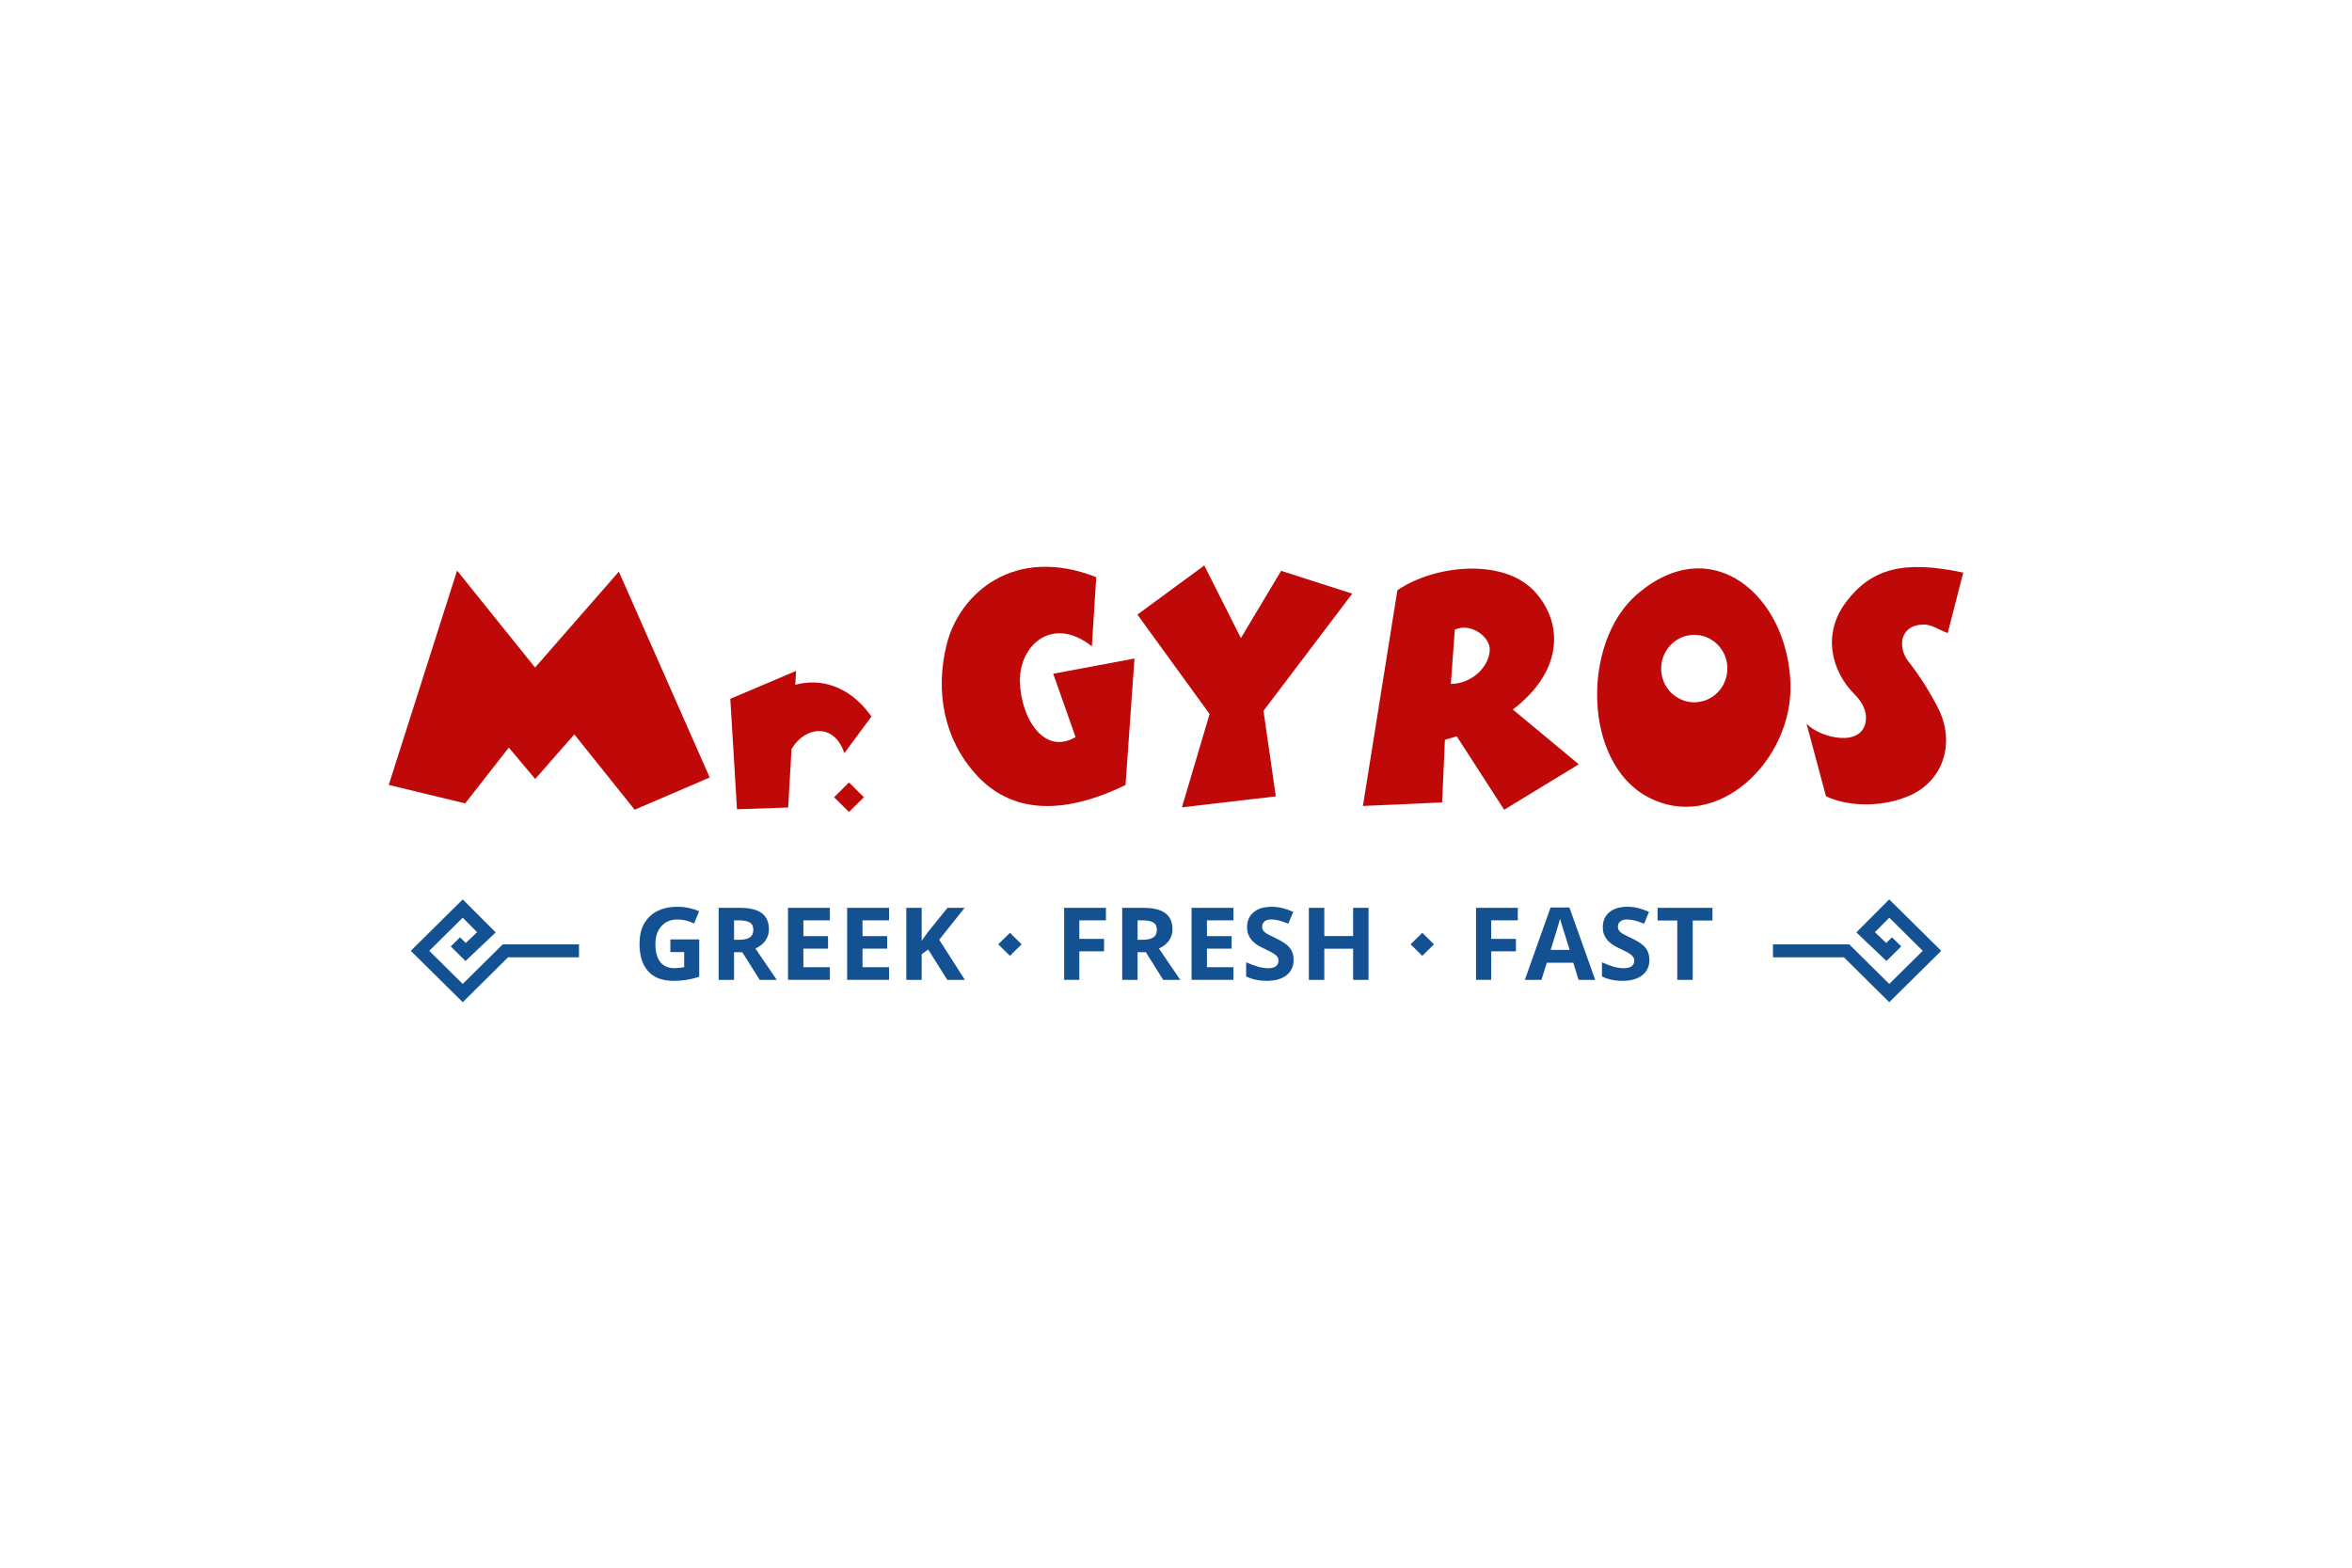 <svg xmlns="http://www.w3.org/2000/svg" xmlns:xlink="http://www.w3.org/1999/xlink" xmlns:xodm="http://www.corel.com/coreldraw/odm/2003" xml:space="preserve" width="0.846in" height="0.564in" style="shape-rendering:geometricPrecision; text-rendering:geometricPrecision; image-rendering:optimizeQuality; fill-rule:evenodd; clip-rule:evenodd" viewBox="0 0 1485.55 990.56"> <defs> <style type="text/css"> .fil0 {fill:none} .fil1 {fill:#BF0808} .fil2 {fill:#145192;fill-rule:nonzero} .fil3 {fill:#BF0808;fill-rule:nonzero} </style> </defs> <g id="Layer_x0020_1">  <g id="_1905325958256"> <rect class="fil0" x="-0" y="-0" width="1485.55" height="990.56"></rect> <g> <polygon class="fil1" points="245.44,495.96 288.61,360.54 337.87,421.79 390.81,361.19 448.2,491.26 400.79,511.63 362.67,464.02 337.96,492.22 321.28,472.37 293.71,507.62 "></polygon> <path class="fil1" d="M461.21 441.56l4.22 69.78 32.32 -1.1 2.16 -37.1c0.22,-0.28 0.44,-0.56 0.66,-0.87 7.85,-12.74 26.11,-16.05 32.7,3.62l17.12 -23.18c-14.34,-20.08 -32.8,-24.19 -48.13,-20.01l0.52 -8.78 -41.57 17.64z"></path> <path class="fil2" d="M423.35 601.6l8.73 0 0 9.5c-2.12,0.4 -4.17,0.64 -6.2,0.64 -3.88,0 -6.88,-1.33 -8.92,-3.9 -2.05,-2.62 -3.06,-6.39 -3.06,-11.33 0,-4.72 1.26,-8.51 3.79,-11.28 2.55,-2.87 5.94,-4.24 10.13,-4.24 3.63,0 7.12,0.84 10.5,2.52l3.21 -7.75c-4.39,-1.84 -8.92,-2.8 -13.65,-2.8 -7.53,0 -13.41,2.06 -17.66,6.17 -4.26,4.11 -6.36,9.83 -6.36,17.2 0,7.53 1.82,13.33 5.47,17.37 3.68,4.04 8.96,6.05 15.91,6.05 2.72,0 5.39,-0.19 8.02,-0.56 2.61,-0.4 5.4,-1.06 8.33,-2.03l0 -23.59 -18.24 0 0 8.03z"></path> <path class="fil2" d="M473.55 592.28c-1.49,1.01 -3.75,1.53 -6.82,1.53l-3.15 0 0 -12.29 2.96 0c3.13,0 5.46,0.47 6.97,1.38 1.5,0.88 2.25,2.45 2.25,4.6 0,2.2 -0.72,3.79 -2.2,4.79zm9.82 2.1c1.47,-2.09 2.23,-4.47 2.23,-7.14 0,-4.6 -1.51,-8.03 -4.49,-10.25 -2.99,-2.25 -7.62,-3.37 -13.87,-3.37l-13.4 0 0 45.51 9.74 0 0 -17.46 5.2 0 10.99 17.46 10.79 0c-2.08,-3 -6.6,-9.58 -13.52,-19.83 2.74,-1.2 4.82,-2.85 6.33,-4.92z"></path> <polygon class="fil2" points="292.18,633.25 259.35,600.79 292.18,568.3 313,589.14 293.93,607.23 284.62,598.01 290.46,592.24 294.08,595.83 301.27,589.01 292.16,579.86 271.02,600.79 292.18,621.71 317.44,596.71 365.62,596.71 365.62,604.86 320.85,604.86 "></polygon> <path class="fil1" d="M665.2 425.72l51.34 -9.63 -5.65 79.93c-47.24,22.94 -76.53,13.16 -94.36,-6.54 -20.28,-22.4 -26.09,-52.29 -18.62,-82.3 8.04,-32.29 42.67,-62.85 94.49,-42.5l-2.78 43.7c-24.97,-19.79 -45.92,-0.6 -45.45,22.2 0.54,23.41 15.46,46.93 35.15,35.13l-14.1 -39.99z"></path> <polygon class="fil1" points="718.4,388.33 760.64,357.3 783.77,403.18 809.18,360.68 854.12,375.11 798.05,449.14 805.84,503.19 746.53,510.12 763.99,451.17 "></polygon> <path class="fil1" d="M860.86 509.26l21.76 -136.28c22.92,-15.83 66.07,-20.57 86.01,0.05 17.46,18.01 21.15,49.05 -13.06,75.3l41.66 34.6 -47.15 28.72 -29.94 -46.4 -7.48 2.2 -1.76 39.58 -50.05 2.23zm55.54 -77.13l2.51 -34.27c9.94,-4.69 22.74,4.55 22.07,13.28 -0.77,10.77 -11.77,20.99 -24.58,20.99z"></path> <path class="fil1" d="M1040.6 503.46c-40.76,-21.89 -41.53,-97.45 -6.89,-127.66 47.28,-41.19 95.33,0.37 97.24,55.9 1.71,48.84 -46.54,95.33 -90.35,71.76zm10.81 -90.37c5.09,-10.59 17.62,-14.98 27.97,-9.81 10.4,5.19 14.67,17.95 9.56,28.54 -5.08,10.59 -17.61,14.95 -27.97,9.74 -10.38,-5.13 -14.64,-17.88 -9.56,-28.47z"></path> <path class="fil1" d="M1230.29 400.02l9.81 -38.2c-37.75,-8.14 -57.99,-2.43 -73.85,18.33 -15.61,20.41 -9.27,43.99 4.99,58.36 5.86,5.87 7.7,11.37 7.41,15.87 -1.25,18.73 -29.2,11.98 -37.54,2.85l12.28 45.91c15.36,7.16 37.02,6.65 53.2,-0.59 21.26,-9.58 28.51,-33.54 17.73,-54.91 -4.84,-9.51 -11.12,-19.89 -18.88,-29.72 -6.51,-8.23 -6.23,-22.92 9.62,-23.32 4.97,-0.12 10.16,3.61 15.22,5.4z"></path> <polygon class="fil3" points="536.19,513.05 526.78,503.75 536.19,494.4 545.63,503.75 "></polygon> <polygon class="fil2" points="524.12,581.52 524.12,573.62 497.65,573.62 497.65,619.12 524.12,619.12 524.12,611.15 507.38,611.15 507.38,599.41 522.96,599.41 522.96,591.5 507.38,591.5 507.38,581.52 "></polygon> <polygon class="fil2" points="561.5,581.52 561.5,573.62 535.02,573.62 535.02,619.12 561.5,619.12 561.5,611.15 544.74,611.15 544.74,599.41 560.33,599.41 560.33,591.5 544.74,591.5 544.74,581.52 "></polygon> <polygon class="fil2" points="572.4,573.62 572.4,619.14 582.12,619.14 582.12,602.88 586.23,599.97 598.3,619.14 609.39,619.14 593.19,593.78 609.23,573.62 598.42,573.62 585.93,589.1 582.12,594.45 582.12,573.62 "></polygon> <polygon class="fil2" points="698.51,581.52 698.51,573.62 672.12,573.62 672.12,619.12 681.71,619.12 681.71,601.11 697.33,601.11 697.33,593.25 681.71,593.25 681.71,581.52 "></polygon> <path class="fil2" d="M728.46 592.28c-1.44,1.01 -3.75,1.53 -6.81,1.53l-3.15 0 0 -12.29 2.97 0c3.15,0 5.47,0.47 6.97,1.38 1.5,0.88 2.25,2.45 2.25,4.6 0,2.2 -0.69,3.79 -2.23,4.79zm9.87 2.1c1.46,-2.09 2.23,-4.47 2.23,-7.14 0,-4.6 -1.52,-8.03 -4.52,-10.25 -2.98,-2.25 -7.64,-3.37 -13.84,-3.37l-13.41 0 0 45.51 9.71 0 0 -17.46 5.22 0 10.97 17.46 10.77 0c-2.04,-3 -6.53,-9.58 -13.47,-19.83 2.71,-1.2 4.83,-2.85 6.33,-4.92z"></path> <polygon class="fil2" points="779.07,581.52 779.07,573.62 752.59,573.62 752.59,619.12 779.07,619.12 779.07,611.15 762.32,611.15 762.32,599.41 777.91,599.41 777.91,591.5 762.32,591.5 762.32,581.52 "></polygon> <path class="fil2" d="M805.83 610.57c-1.13,0.82 -2.78,1.22 -4.93,1.22 -1.8,0 -3.75,-0.31 -5.91,-0.85 -2.15,-0.58 -4.8,-1.52 -7.89,-2.92l0 8.98c3.77,1.85 8.1,2.76 13.03,2.76 5.33,0 9.48,-1.2 12.49,-3.57 2.96,-2.37 4.46,-5.59 4.46,-9.69 0,-2.99 -0.75,-5.47 -2.38,-7.54 -1.59,-2.03 -4.52,-4.06 -8.85,-6.12 -3.24,-1.55 -5.27,-2.61 -6.16,-3.17 -0.87,-0.61 -1.51,-1.22 -1.9,-1.86 -0.39,-0.63 -0.6,-1.38 -0.6,-2.22 0,-1.37 0.48,-2.49 1.45,-3.33 0.99,-0.84 2.42,-1.29 4.24,-1.29 1.55,0 3.17,0.21 4.76,0.61 1.57,0.39 3.63,1.06 6.06,2.09l3.17 -7.5c-2.39,-1.05 -4.61,-1.81 -6.82,-2.39 -2.16,-0.54 -4.48,-0.82 -6.82,-0.82 -4.89,0 -8.7,1.12 -11.42,3.46 -2.77,2.29 -4.14,5.47 -4.14,9.48 0,2.15 0.4,3.99 1.27,5.6 0.78,1.6 1.91,3.03 3.35,4.19 1.37,1.22 3.49,2.47 6.32,3.77 3.01,1.41 4.95,2.46 5.94,3.09 0.97,0.65 1.69,1.31 2.24,2 0.5,0.7 0.72,1.52 0.72,2.38 0,1.62 -0.53,2.81 -1.68,3.62z"></path> <polygon class="fil2" points="826.71,573.62 826.71,619.14 836.46,619.14 836.46,599.46 854.68,599.46 854.68,619.14 864.41,619.14 864.41,573.62 854.68,573.62 854.68,591.45 836.46,591.45 836.46,573.62 "></polygon> <polygon class="fil2" points="958.69,581.52 958.69,573.62 932.32,573.62 932.32,619.12 941.91,619.12 941.91,601.11 957.53,601.11 957.53,593.25 941.91,593.25 941.91,581.52 "></polygon> <path class="fil2" d="M979.47 600.19c3.27,-10.47 5.26,-17.06 5.94,-19.67 0.16,0.71 0.44,1.76 0.84,3.03 0.38,1.26 2.14,6.83 5.21,16.64l-11.98 0zm-0.08 -26.77l-16.23 45.71 10.51 0 3.33 -10.82 16.76 0 3.32 10.82 10.53 0 -16.3 -45.71 -11.93 0z"></path> <path class="fil2" d="M1030.62 592.86c-3.24,-1.56 -5.33,-2.63 -6.21,-3.19 -0.86,-0.59 -1.49,-1.23 -1.9,-1.87 -0.39,-0.62 -0.59,-1.37 -0.59,-2.21 0,-1.37 0.47,-2.49 1.49,-3.34 0.97,-0.84 2.4,-1.28 4.24,-1.28 1.54,0 3.12,0.22 4.72,0.61 1.61,0.39 3.63,1.06 6.12,2.09l3.1 -7.51c-2.36,-1.03 -4.62,-1.8 -6.8,-2.37 -2.16,-0.55 -4.45,-0.84 -6.83,-0.84 -4.87,0 -8.69,1.14 -11.43,3.46 -2.76,2.32 -4.13,5.48 -4.13,9.49 0,2.15 0.41,3.99 1.24,5.6 0.85,1.61 1.96,3.03 3.37,4.2 1.41,1.22 3.52,2.46 6.33,3.77 3.01,1.42 4.98,2.45 5.95,3.08 1,0.66 1.71,1.33 2.23,2.01 0.5,0.71 0.74,1.51 0.74,2.39 0,1.6 -0.57,2.81 -1.69,3.62 -1.16,0.79 -2.76,1.21 -4.95,1.21 -1.78,0 -3.74,-0.28 -5.87,-0.84 -2.18,-0.57 -4.78,-1.51 -7.88,-2.91l0 8.98c3.74,1.82 8.11,2.74 13.01,2.74 5.34,0 9.5,-1.18 12.45,-3.55 3.01,-2.37 4.51,-5.6 4.51,-9.69 0,-2.99 -0.81,-5.48 -2.38,-7.54 -1.62,-2.05 -4.53,-4.06 -8.83,-6.11z"></path> <polygon class="fil2" points="1046.98,581.63 1059.44,581.63 1059.44,619.13 1069.21,619.13 1069.21,581.63 1081.67,581.63 1081.67,573.62 1046.98,573.62 "></polygon> <polygon class="fil2" points="637.86,603.96 630.48,596.67 637.86,589.4 645.22,596.67 "></polygon> <polygon class="fil2" points="898.36,603.96 890.98,596.67 898.36,589.4 905.75,596.67 "></polygon> <polygon class="fil2" points="1193.37,633.25 1164.68,604.86 1119.9,604.86 1119.9,596.71 1168.1,596.71 1193.37,621.71 1214.54,600.79 1193.4,579.86 1184.29,589.01 1191.45,595.83 1195.09,592.24 1200.94,598.01 1191.62,607.23 1172.56,589.14 1193.35,568.3 1226.19,600.79 "></polygon> </g> </g> </g> </svg>